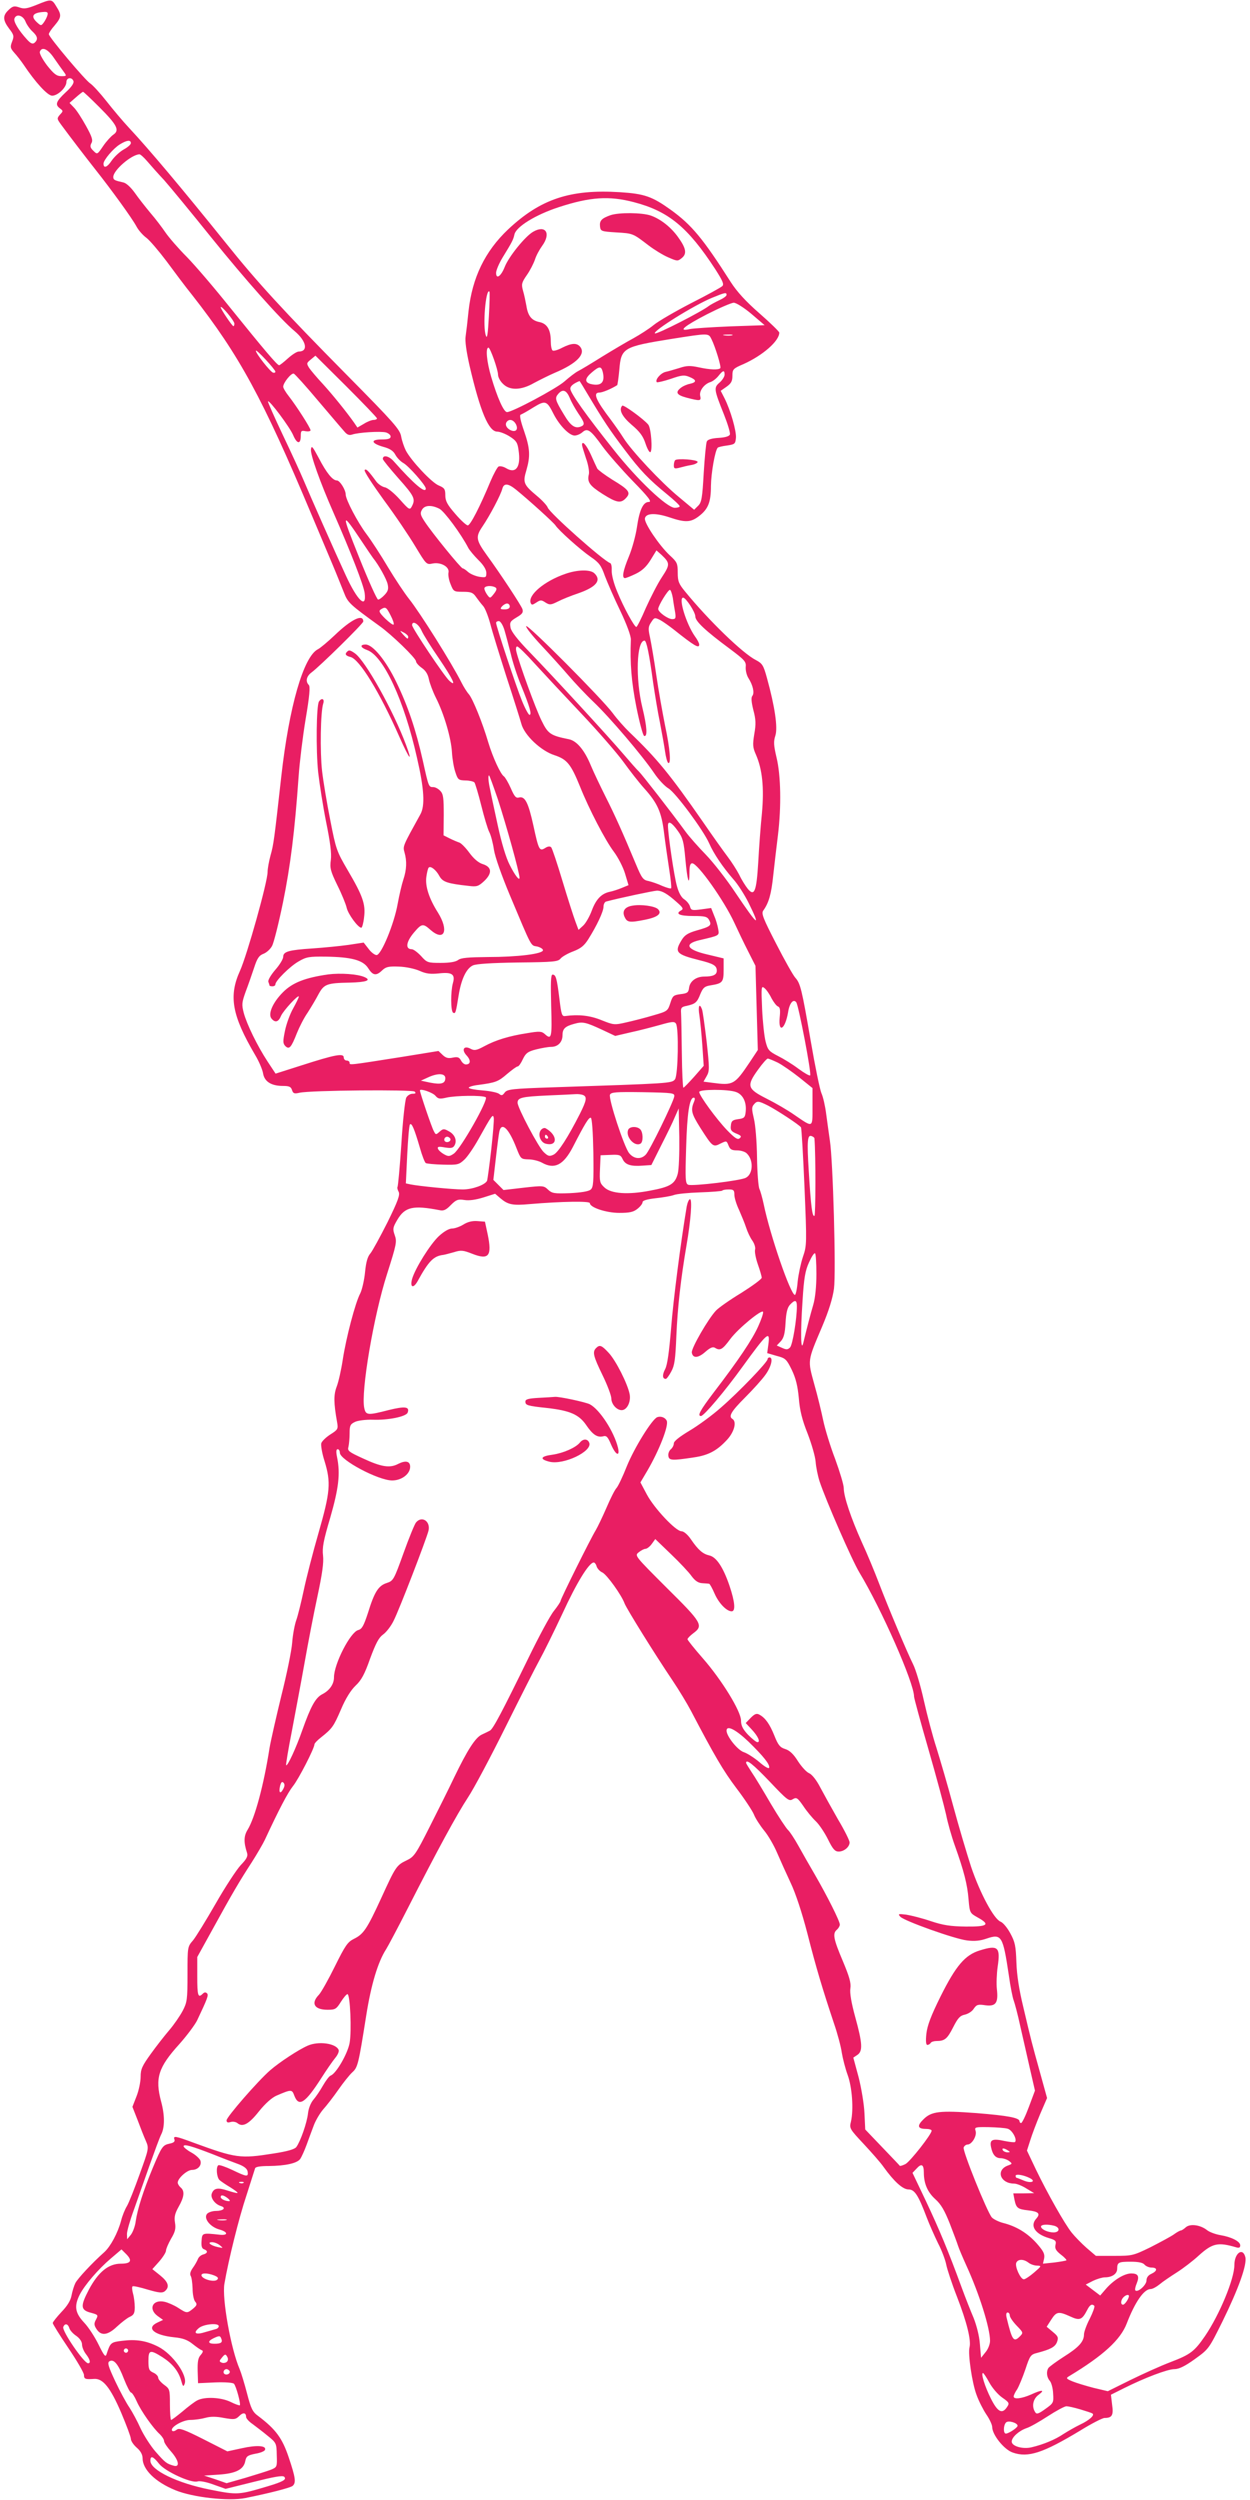 <?xml version="1.0" standalone="no"?>
<!DOCTYPE svg PUBLIC "-//W3C//DTD SVG 20010904//EN"
 "http://www.w3.org/TR/2001/REC-SVG-20010904/DTD/svg10.dtd">
<svg version="1.0" xmlns="http://www.w3.org/2000/svg"
 width="640pt" height="1280pt" viewBox="0 0 640 1280"
 preserveAspectRatio="xMidYMid meet">
<g transform="translate(0,1280) scale(0.1,-0.1)"
fill="#e91e63" stroke="none">
<path d="M187 12775 c-48 -19 -63 -22 -88 -13 -26 9 -34 7 -55 -13 -31 -29
-30 -52 3 -96 24 -31 26 -38 15 -66 -11 -28 -9 -34 11 -57 13 -14 34 -41 47
-60 62 -93 124 -160 147 -160 29 0 73 42 73 70 0 23 28 27 36 5 4 -10 -10 -31
-40 -58 -50 -47 -55 -63 -29 -82 17 -13 17 -14 0 -32 -16 -19 -16 -21 5 -50
53 -72 123 -163 178 -233 80 -101 186 -247 209 -290 10 -19 33 -45 51 -58 17
-13 63 -67 103 -120 39 -53 98 -132 132 -174 241 -308 360 -527 610 -1123 37
-88 85 -202 107 -254 22 -52 48 -118 59 -145 20 -52 30 -61 182 -171 61 -43
187 -165 187 -181 0 -7 13 -22 30 -34 20 -14 31 -33 36 -58 4 -20 20 -63 36
-95 42 -83 78 -207 82 -279 2 -35 10 -81 18 -103 12 -37 16 -40 51 -41 20 0
41 -5 46 -10 4 -5 20 -58 35 -118 15 -60 33 -121 41 -136 8 -15 19 -56 24 -91
6 -38 40 -133 80 -229 116 -276 107 -260 141 -266 16 -4 30 -12 30 -19 0 -19
-130 -35 -283 -35 -100 -1 -137 -4 -151 -15 -13 -10 -44 -15 -89 -15 -66 0
-71 1 -101 35 -18 19 -39 35 -48 35 -34 0 -29 38 12 86 39 46 46 47 84 13 71
-62 96 -4 38 89 -45 71 -66 135 -59 183 3 22 8 43 12 47 10 10 38 -12 55 -44
17 -30 41 -38 151 -50 40 -5 49 -2 78 25 42 40 40 72 -8 87 -22 7 -46 28 -68
58 -19 26 -42 49 -51 52 -9 3 -31 12 -49 21 l-32 16 1 104 c0 86 -2 107 -17
123 -10 11 -26 20 -36 20 -24 0 -24 -1 -54 135 -36 160 -76 279 -136 403 -53
110 -120 192 -157 192 -31 0 -27 -16 7 -28 84 -29 190 -257 256 -552 37 -160
42 -246 17 -290 -90 -163 -90 -162 -81 -194 13 -45 11 -89 -6 -140 -8 -24 -21
-80 -29 -124 -18 -102 -84 -262 -108 -262 -9 0 -28 14 -41 32 l-25 32 -79 -12
c-43 -6 -125 -14 -183 -18 -122 -8 -150 -16 -150 -43 0 -11 -18 -41 -41 -67
-23 -27 -38 -53 -35 -61 3 -8 6 -17 6 -19 0 -2 7 -4 15 -4 8 0 15 4 15 10 0
18 73 91 118 117 41 24 54 26 141 25 131 -2 190 -18 216 -59 24 -38 41 -41 72
-11 19 18 33 21 85 19 36 -1 82 -11 107 -22 33 -15 56 -17 97 -13 68 8 86 -4
73 -49 -12 -43 -12 -144 1 -152 12 -7 14 0 28 87 13 83 39 139 73 155 17 8 95
13 230 15 183 2 206 4 219 20 8 10 38 27 65 37 39 15 56 29 77 62 44 70 78
142 78 167 0 12 6 24 13 26 67 18 246 56 262 56 26 -1 53 -17 100 -59 33 -29
36 -35 21 -43 -30 -17 -6 -28 64 -28 60 0 71 -3 81 -21 14 -27 7 -33 -64 -53
-45 -13 -62 -24 -77 -49 -38 -62 -29 -73 90 -103 73 -18 90 -28 90 -54 0 -21
-19 -30 -64 -30 -42 0 -74 -24 -78 -58 -3 -23 -8 -28 -43 -32 -37 -5 -41 -8
-53 -46 -13 -40 -15 -42 -85 -62 -40 -12 -102 -28 -138 -36 -64 -15 -67 -14
-130 11 -59 24 -117 30 -184 21 -18 -3 -21 6 -31 90 -13 104 -18 122 -35 122
-9 0 -10 -42 -7 -160 5 -164 2 -176 -33 -144 -16 14 -27 15 -91 4 -91 -14
-160 -35 -219 -67 -39 -21 -50 -23 -69 -13 -35 19 -49 -4 -21 -34 23 -25 21
-46 -4 -46 -8 0 -19 9 -25 21 -9 16 -17 19 -42 14 -22 -5 -35 -2 -51 13 l-22
21 -185 -30 c-279 -44 -270 -43 -270 -30 0 6 -7 11 -15 11 -8 0 -15 7 -15 16
0 23 -46 14 -214 -40 l-135 -43 -41 62 c-53 81 -106 190 -122 249 -11 43 -10
53 10 109 13 34 32 89 43 122 16 49 25 63 49 72 15 6 35 24 43 40 9 16 34 116
56 223 38 187 60 362 80 645 5 72 21 204 36 294 20 118 24 166 16 174 -18 18
-12 45 14 64 42 31 265 250 265 261 0 41 -62 11 -147 -71 -35 -33 -73 -65 -85
-71 -74 -37 -148 -294 -188 -653 -36 -322 -39 -347 -55 -403 -8 -30 -15 -68
-15 -85 0 -51 -105 -425 -141 -505 -59 -130 -42 -228 77 -431 20 -33 38 -76
41 -95 7 -42 42 -64 102 -64 31 0 41 -4 46 -21 6 -18 12 -20 38 -14 55 13 579
17 590 6 8 -8 5 -11 -11 -11 -12 0 -26 -9 -32 -20 -6 -12 -18 -118 -25 -237
-8 -119 -17 -218 -20 -221 -2 -2 0 -13 6 -24 8 -15 -3 -46 -57 -156 -38 -75
-77 -147 -88 -160 -14 -16 -22 -44 -27 -96 -4 -40 -15 -88 -24 -107 -26 -48
-73 -229 -90 -340 -8 -53 -22 -115 -31 -138 -16 -42 -16 -83 2 -183 6 -34 4
-38 -34 -62 -22 -14 -43 -34 -47 -45 -3 -11 4 -53 17 -93 33 -108 29 -157 -31
-366 -29 -100 -63 -233 -76 -295 -13 -61 -30 -130 -38 -152 -8 -22 -18 -74
-21 -115 -3 -41 -28 -163 -55 -270 -26 -107 -54 -229 -61 -270 -30 -192 -75
-357 -112 -418 -20 -32 -21 -64 -3 -119 5 -17 -2 -31 -33 -63 -21 -23 -79
-111 -128 -197 -49 -85 -101 -170 -116 -188 -28 -32 -28 -34 -28 -173 0 -131
-2 -144 -25 -188 -14 -26 -44 -70 -68 -98 -24 -28 -67 -83 -95 -122 -44 -61
-52 -78 -52 -117 0 -25 -9 -70 -21 -100 l-21 -54 27 -69 c14 -38 33 -86 42
-106 16 -37 15 -40 -32 -170 -26 -73 -55 -146 -65 -163 -10 -16 -24 -50 -30
-75 -17 -63 -54 -132 -86 -161 -64 -57 -136 -135 -148 -158 -7 -14 -16 -43
-20 -65 -5 -26 -22 -53 -52 -84 -24 -26 -44 -51 -44 -56 0 -5 36 -63 80 -128
44 -65 80 -127 80 -138 0 -21 7 -23 52 -20 45 3 83 -44 138 -172 27 -64 50
-125 50 -135 0 -10 13 -30 30 -45 20 -17 30 -36 30 -54 0 -58 65 -122 168
-164 90 -37 273 -57 358 -40 120 24 229 52 242 62 19 16 15 43 -20 147 -33 98
-66 143 -156 211 -29 21 -37 38 -57 115 -13 50 -30 106 -38 125 -45 104 -91
362 -78 437 21 123 75 340 113 453 22 69 42 131 44 138 2 8 26 12 71 12 85 1
144 14 160 36 7 10 22 43 33 73 11 31 28 76 37 100 9 24 30 60 47 80 18 20 53
65 78 101 25 36 57 76 71 89 29 26 32 39 72 291 25 159 60 275 102 340 9 14
59 108 111 210 154 302 251 480 308 567 30 45 116 207 192 360 76 153 154 307
174 343 20 36 73 143 118 239 72 157 136 261 160 261 5 0 12 -9 15 -21 4 -11
17 -25 29 -30 23 -11 98 -115 114 -159 11 -28 153 -257 246 -395 33 -49 75
-119 94 -155 121 -231 165 -306 232 -395 42 -55 82 -116 90 -135 7 -19 31 -56
52 -82 21 -25 51 -77 67 -115 16 -37 47 -106 69 -153 25 -52 58 -152 86 -260
45 -177 78 -286 136 -460 18 -52 36 -120 40 -150 5 -30 18 -81 30 -114 23 -63
31 -176 17 -238 -9 -35 -7 -38 65 -115 40 -43 87 -96 102 -118 54 -75 98 -115
128 -115 31 0 50 -30 93 -144 13 -34 39 -93 58 -132 20 -38 38 -88 42 -110 4
-21 28 -95 55 -164 50 -129 73 -222 64 -258 -9 -33 13 -184 36 -244 11 -31 34
-76 50 -100 16 -23 30 -53 30 -64 0 -40 61 -116 105 -131 79 -28 156 -2 345
112 58 36 115 65 125 65 39 0 47 14 39 68 l-6 51 68 34 c106 53 222 97 257 97
23 0 54 15 104 51 72 52 72 52 142 193 82 167 127 292 117 330 -13 51 -56 20
-56 -41 0 -71 -76 -254 -150 -363 -55 -80 -75 -95 -177 -134 -50 -19 -143 -61
-206 -92 l-115 -57 -72 17 c-39 10 -88 25 -108 33 -34 14 -35 17 -18 27 174
105 263 186 295 270 42 109 88 176 122 176 10 0 30 11 46 24 15 13 55 40 88
61 33 21 84 60 113 87 70 63 98 69 190 42 16 -5 22 -2 22 10 0 20 -46 43 -101
52 -24 4 -55 15 -68 25 -35 28 -88 35 -110 15 -10 -9 -21 -16 -25 -16 -4 0
-21 -9 -37 -21 -16 -11 -70 -40 -119 -65 -88 -43 -94 -44 -185 -44 l-94 0 -48
41 c-26 23 -60 58 -76 78 -36 45 -122 197 -183 323 l-46 97 17 53 c9 29 32 90
51 135 l35 81 -37 134 c-42 151 -43 155 -85 333 -21 87 -33 162 -35 228 -3 84
-7 104 -31 148 -15 28 -37 55 -50 60 -34 13 -105 145 -151 281 -22 68 -64 209
-92 313 -28 105 -67 237 -85 295 -19 58 -48 168 -65 244 -17 77 -42 160 -55
185 -30 60 -127 290 -175 416 -21 55 -60 150 -88 210 -55 123 -92 232 -92 276
0 17 -20 83 -44 149 -25 65 -52 154 -61 197 -9 43 -29 127 -46 186 -34 125
-36 115 40 294 35 83 54 145 61 195 11 84 -5 656 -21 758 -5 36 -14 98 -19
137 -5 40 -16 88 -24 105 -8 18 -33 139 -55 268 -46 267 -53 295 -79 324 -11
12 -55 90 -98 174 -67 130 -77 155 -66 170 28 39 41 83 51 180 6 56 17 148 24
205 18 148 15 307 -7 398 -15 64 -16 82 -6 113 13 41 -3 149 -43 294 -18 66
-24 75 -56 92 -68 34 -243 204 -363 351 -33 40 -38 53 -38 97 0 47 -3 54 -40
88 -54 50 -133 167 -128 190 5 27 54 29 126 5 80 -27 108 -26 149 5 49 37 63
72 63 156 1 67 21 182 35 196 3 3 24 8 48 11 39 6 42 8 45 39 3 34 -27 141
-59 204 l-19 37 30 21 c24 17 30 29 30 56 0 33 3 37 57 60 98 44 183 118 183
161 0 5 -46 50 -102 99 -70 61 -115 111 -146 159 -143 224 -200 293 -308 371
-95 68 -134 82 -260 90 -255 16 -407 -35 -573 -191 -118 -112 -183 -246 -202
-417 -5 -51 -12 -110 -15 -130 -4 -23 4 -79 20 -150 55 -236 98 -338 142 -338
13 0 42 -11 64 -25 33 -21 40 -31 45 -70 13 -85 -13 -123 -64 -92 -15 9 -32
12 -39 8 -6 -4 -25 -38 -41 -76 -54 -130 -103 -225 -116 -225 -7 0 -36 26 -64
59 -41 47 -51 66 -51 95 0 31 -4 38 -33 50 -36 14 -141 126 -169 179 -9 18
-20 50 -24 72 -6 36 -36 70 -278 315 -325 329 -459 475 -619 675 -226 281
-395 482 -496 590 -31 33 -83 95 -116 137 -33 42 -70 82 -82 90 -26 16 -213
238 -213 253 0 6 13 26 30 45 35 42 36 53 9 96 -24 40 -26 40 -102 9z m56 -52
c-2 -10 -11 -27 -18 -37 -14 -19 -15 -19 -35 -1 -35 32 -23 51 37 54 15 1 20
-4 16 -16z m-113 -32 c6 -16 22 -39 36 -52 27 -25 30 -41 11 -58 -10 -8 -20
-4 -39 17 -43 47 -70 92 -64 107 9 26 43 17 56 -14z m147 -189 c18 -26 40 -57
49 -69 16 -22 16 -23 -12 -23 -24 0 -38 11 -73 55 -24 32 -40 62 -37 70 10 28
41 15 73 -33z m232 -251 c91 -91 104 -118 72 -140 -12 -8 -36 -34 -53 -59 -30
-44 -30 -44 -50 -24 -16 15 -18 24 -10 39 9 15 3 33 -28 89 -21 38 -48 80 -61
93 l-23 24 32 28 c18 16 35 29 37 29 3 0 41 -36 84 -79z m161 -184 c0 -7 -16
-21 -36 -32 -20 -11 -48 -37 -62 -57 -23 -35 -42 -42 -42 -16 0 19 51 79 84
99 36 22 56 24 56 6z m84 -93 c17 -20 56 -64 87 -97 30 -34 138 -165 240 -292
175 -217 355 -420 427 -480 61 -51 72 -105 21 -105 -9 0 -34 -16 -55 -35 -21
-19 -41 -35 -45 -35 -10 0 -78 81 -250 294 -79 99 -179 216 -222 260 -44 44
-93 101 -110 126 -17 25 -51 70 -77 100 -25 30 -62 77 -80 103 -21 29 -44 50
-59 53 -45 10 -51 13 -51 28 0 34 92 114 134 116 5 0 23 -16 40 -36z m2491
-209 c177 -46 276 -127 417 -343 39 -61 46 -78 36 -87 -7 -7 -80 -47 -161 -88
-81 -42 -167 -92 -190 -111 -23 -19 -70 -49 -104 -68 -34 -18 -106 -61 -160
-94 -54 -34 -109 -67 -123 -74 -14 -7 -45 -31 -70 -53 -42 -37 -267 -157 -294
-157 -17 0 -50 75 -81 180 -23 78 -30 150 -14 150 9 0 49 -113 49 -139 0 -12
11 -33 25 -46 34 -35 93 -34 159 4 28 15 76 39 106 52 114 48 161 97 130 134
-17 20 -43 19 -91 -5 -22 -12 -44 -18 -49 -15 -6 3 -10 25 -10 48 0 59 -19 90
-58 98 -40 8 -59 31 -67 84 -4 22 -11 56 -17 76 -9 33 -8 41 19 80 17 24 35
60 42 80 6 20 23 51 36 69 48 65 19 111 -46 73 -41 -24 -125 -128 -145 -180
-19 -48 -44 -65 -44 -30 0 13 15 48 33 78 51 83 55 92 61 119 9 39 107 100
226 139 162 53 259 59 385 26z m-742 -585 c-5 -92 -9 -117 -15 -99 -18 45 -1
245 18 226 2 -2 1 -59 -3 -127z m1217 110 c0 -6 -17 -18 -37 -27 -21 -10 -45
-23 -53 -29 -38 -30 -269 -148 -277 -141 -12 12 200 144 292 182 68 28 75 29
75 15z m127 -97 l68 -58 -175 -6 c-96 -4 -190 -10 -209 -14 -63 -14 -29 15 89
76 63 32 125 59 137 59 12 0 52 -25 90 -57z m-2647 -50 c0 -7 -2 -13 -5 -13
-6 0 -65 87 -65 97 1 13 70 -69 70 -84z m2443 -80 c19 -38 51 -142 45 -148 -9
-10 -54 -8 -109 4 -46 10 -64 9 -100 -3 -24 -7 -56 -17 -71 -20 -26 -6 -56
-42 -45 -53 3 -2 35 5 71 17 57 20 70 21 96 10 37 -15 38 -27 3 -35 -16 -3
-36 -12 -45 -19 -32 -24 -25 -38 27 -52 70 -18 76 -18 70 9 -6 25 20 61 53 71
12 4 30 18 41 32 23 29 31 30 31 6 0 -10 -12 -29 -26 -41 -30 -26 -29 -34 23
-164 19 -48 33 -94 30 -102 -4 -9 -24 -15 -58 -17 -34 -2 -55 -8 -60 -18 -4
-8 -11 -81 -16 -162 -7 -128 -11 -151 -29 -168 l-20 -20 -79 66 c-89 73 -242
236 -283 302 -15 24 -44 65 -64 92 -77 101 -94 140 -59 140 16 0 63 20 91 38
2 2 7 37 11 79 9 112 20 118 269 158 191 30 187 30 203 -2z m105 20 c-10 -2
-28 -2 -40 0 -13 2 -5 4 17 4 22 1 32 -1 23 -4z m-2338 -186 c0 -5 -6 -7 -12
-5 -15 5 -88 98 -88 112 0 12 99 -95 100 -107z m520 -239 c0 -5 -8 -8 -17 -8
-10 0 -33 -9 -50 -20 l-33 -19 -17 25 c-38 54 -109 142 -160 198 -30 32 -61
69 -70 82 -14 23 -14 25 8 43 l24 20 158 -157 c86 -86 157 -160 157 -164z
m1156 238 c13 -54 -8 -75 -62 -62 -32 9 -30 29 7 60 38 32 47 32 55 2z m-1458
-147 c63 -74 123 -145 134 -157 15 -18 25 -22 41 -17 32 11 144 18 173 11 13
-4 24 -13 24 -21 0 -11 -12 -15 -46 -15 -59 0 -54 -20 9 -38 34 -9 51 -21 61
-40 8 -15 26 -34 40 -42 27 -14 116 -115 116 -131 0 -29 -61 23 -163 138 -25
29 -57 36 -57 13 0 -5 36 -49 80 -99 82 -92 88 -106 69 -143 -11 -21 -14 -19
-63 36 -29 32 -62 59 -76 61 -14 3 -33 16 -43 29 -40 55 -54 69 -60 59 -4 -6
41 -74 98 -153 58 -78 130 -185 161 -237 57 -94 57 -95 90 -88 43 8 88 -19 80
-48 -2 -11 2 -37 11 -58 15 -38 17 -39 64 -39 40 0 51 -4 66 -26 10 -14 26
-35 36 -46 10 -10 26 -51 37 -91 10 -40 48 -162 83 -272 36 -110 70 -218 76
-240 15 -59 101 -140 171 -162 63 -21 83 -45 130 -161 45 -113 129 -275 173
-333 21 -28 47 -78 57 -111 l18 -60 -34 -14 c-19 -8 -47 -17 -62 -20 -42 -9
-70 -37 -92 -96 -11 -30 -31 -65 -44 -77 l-24 -22 -16 43 c-9 24 -39 117 -66
207 -27 90 -53 168 -58 173 -6 6 -18 5 -31 -4 -29 -18 -33 -10 -60 115 -26
118 -43 151 -73 144 -16 -5 -24 4 -43 48 -13 29 -29 56 -35 60 -17 11 -56 95
-80 174 -30 102 -79 222 -99 246 -10 11 -27 38 -38 60 -49 98 -213 359 -269
429 -23 29 -71 101 -107 161 -36 61 -86 138 -111 171 -45 60 -106 176 -106
202 0 24 -30 72 -45 72 -22 0 -53 38 -93 115 -32 60 -37 66 -40 44 -3 -28 46
-166 115 -323 89 -203 154 -370 160 -412 11 -85 -37 -40 -97 91 -56 121 -181
404 -215 485 -15 36 -63 141 -107 233 -44 93 -78 170 -76 172 7 8 111 -131
129 -173 20 -47 39 -48 39 -3 0 25 3 28 25 23 14 -2 25 0 25 5 0 12 -72 124
-111 174 -16 20 -29 42 -29 49 0 20 41 71 54 67 6 -2 62 -64 124 -138z m1386
24 c76 -127 107 -174 185 -277 80 -106 121 -149 219 -229 34 -28 62 -54 62
-59 0 -4 -11 -8 -25 -8 -40 0 -192 144 -312 296 -141 177 -223 292 -223 314 0
13 15 26 47 39 1 1 22 -34 47 -76z m-97 -10 c8 -21 28 -56 44 -80 33 -48 35
-58 13 -67 -30 -12 -53 4 -87 62 -45 74 -47 84 -29 105 23 27 42 20 59 -20z
m-82 -84 c30 -58 80 -109 107 -109 12 0 30 8 40 17 26 23 42 12 103 -73 28
-38 97 -117 154 -176 83 -85 100 -108 83 -108 -29 0 -48 -40 -61 -130 -6 -41
-24 -108 -41 -149 -31 -75 -37 -111 -20 -111 5 0 30 10 55 22 33 16 55 37 76
71 l30 49 26 -23 c44 -42 44 -50 2 -114 -22 -33 -58 -104 -82 -157 -23 -54
-45 -98 -49 -98 -10 0 -65 100 -98 181 -18 43 -29 87 -28 108 1 19 -2 36 -8
38 -35 12 -311 257 -320 285 -3 9 -27 36 -55 59 -68 57 -73 68 -54 131 21 73
19 112 -12 202 -18 51 -24 81 -17 83 6 2 35 18 65 37 62 38 69 35 104 -35z
m-194 -50 c15 -29 -1 -45 -30 -30 -21 12 -27 31 -14 44 13 13 32 7 44 -14z m1
-336 c71 -58 193 -169 202 -183 16 -25 125 -123 180 -161 44 -30 54 -44 73
-98 13 -34 48 -115 79 -179 33 -69 55 -129 54 -147 -5 -120 3 -217 28 -344 16
-80 34 -147 40 -149 18 -6 15 46 -9 145 -36 147 -30 343 11 343 10 0 24 -67
44 -215 9 -60 24 -153 35 -205 10 -52 22 -119 26 -147 4 -29 11 -55 16 -59 16
-10 10 71 -16 192 -13 66 -34 182 -45 259 -11 77 -26 163 -32 192 -10 44 -9
55 6 77 16 25 18 25 45 12 15 -8 46 -30 69 -48 108 -86 132 -100 132 -78 0 7
-10 26 -22 42 -45 64 -86 199 -60 198 14 -1 62 -74 62 -96 0 -25 51 -73 178
-167 76 -57 83 -65 80 -93 -1 -17 5 -42 14 -56 23 -36 32 -76 20 -91 -7 -8 -5
-31 5 -72 13 -48 14 -72 5 -123 -9 -55 -8 -69 8 -105 33 -75 43 -169 31 -302
-7 -66 -15 -180 -19 -253 -9 -148 -20 -174 -54 -132 -11 14 -31 45 -43 71 -13
25 -40 67 -59 92 -19 25 -77 106 -127 179 -168 242 -235 324 -375 458 -26 25
-65 69 -87 99 -55 74 -438 459 -443 445 -3 -6 33 -51 79 -100 46 -49 108 -118
138 -153 30 -35 87 -96 128 -135 84 -80 249 -274 310 -364 22 -33 55 -68 74
-79 37 -23 178 -213 208 -281 23 -53 70 -122 123 -183 23 -25 58 -80 79 -122
65 -132 47 -118 -66 50 -47 71 -116 159 -154 198 -37 38 -84 91 -103 117 -76
104 -224 294 -239 308 -9 8 -45 49 -80 90 -75 88 -357 395 -483 525 -58 60
-90 101 -94 121 -5 28 -2 33 31 53 29 17 35 25 30 42 -6 19 -114 183 -182 276
-56 78 -59 94 -23 147 38 56 94 162 102 194 8 29 29 28 70 -5z m-392 -98 c25
-13 111 -129 148 -201 6 -11 29 -39 51 -61 27 -26 41 -50 41 -66 0 -24 -2 -25
-37 -20 -21 4 -46 15 -57 25 -11 10 -23 18 -27 18 -9 0 -158 183 -195 240 -21
32 -24 42 -14 59 13 25 49 27 90 6z m-399 -165 c27 -41 54 -80 59 -87 28 -34
70 -109 75 -135 5 -23 2 -35 -16 -54 -12 -13 -27 -24 -33 -24 -6 0 -50 98 -98
218 -92 229 -91 238 13 82z m686 -238 c8 -5 6 -14 -8 -32 -19 -24 -20 -25 -34
-6 -8 11 -15 26 -15 33 0 14 37 17 57 5z m908 -54 c3 -24 9 -58 12 -75 4 -28
2 -33 -15 -33 -22 0 -72 36 -72 52 0 17 50 98 60 98 4 0 11 -19 15 -42z m-835
-43 c0 -10 -10 -15 -26 -15 -22 0 -25 2 -14 15 7 8 19 15 26 15 8 0 14 -7 14
-15z m-610 -46 c12 -23 19 -44 15 -47 -3 -3 -22 11 -43 31 -31 31 -34 39 -22
47 24 15 28 12 50 -31z m583 -76 c8 -27 22 -81 32 -120 9 -40 33 -115 54 -165
44 -108 55 -148 42 -148 -5 0 -23 33 -39 73 -29 71 -132 381 -132 398 0 5 6 9
14 9 8 0 21 -20 29 -47z m-425 -1 c9 -21 50 -86 90 -144 71 -105 92 -149 53
-114 -26 23 -191 270 -191 285 0 26 32 8 48 -27z m-68 -32 c0 -15 -5 -12 -26
11 -19 22 -19 22 4 10 12 -6 22 -16 22 -21z m647 -137 c43 -47 150 -162 238
-255 88 -93 185 -205 217 -249 31 -43 79 -105 107 -136 68 -76 88 -121 101
-228 6 -49 18 -132 26 -184 8 -51 13 -96 10 -99 -3 -3 -23 3 -45 12 -21 10
-53 21 -70 25 -28 5 -35 14 -65 86 -68 163 -108 252 -155 345 -26 52 -61 125
-76 161 -32 78 -72 126 -112 134 -94 19 -107 27 -140 95 -31 62 -115 294 -129
353 -4 16 -2 27 4 27 6 0 46 -39 89 -87z m-188 -695 c46 -142 109 -370 111
-401 1 -20 -23 10 -50 64 -19 36 -42 113 -61 201 -17 79 -35 161 -39 183 -10
44 -12 75 -6 75 2 0 22 -55 45 -122z m922 -163 c25 -35 30 -54 38 -143 10
-111 21 -146 21 -69 0 33 4 47 14 47 28 0 163 -190 216 -305 18 -39 49 -104
70 -145 l38 -75 6 -216 6 -215 -41 -62 c-78 -116 -85 -120 -191 -106 l-46 6
16 28 c15 26 15 40 0 177 -10 82 -20 157 -24 166 -13 34 -21 15 -13 -32 4 -27
11 -96 15 -154 l7 -104 -49 -56 c-27 -30 -52 -56 -55 -56 -3 -1 -7 79 -8 177
-1 97 -3 190 -4 206 -2 26 2 31 29 36 44 10 53 17 70 61 14 33 22 39 52 44 62
10 67 16 67 80 l0 58 -83 20 c-105 24 -122 54 -42 73 107 25 103 23 97 58 -3
18 -12 49 -21 69 l-15 38 -51 -7 c-46 -6 -52 -5 -57 14 -3 12 -16 28 -29 37
-15 9 -29 34 -38 68 -14 47 -46 265 -46 310 0 27 19 17 51 -28z m479 -856 c11
-20 25 -39 33 -42 11 -4 13 -18 9 -56 -8 -84 28 -62 43 26 7 47 27 71 42 51
12 -17 79 -366 71 -374 -4 -3 -30 12 -60 34 -29 22 -76 51 -104 65 -47 24 -53
31 -64 74 -7 26 -15 102 -18 168 -5 113 -4 119 12 106 10 -8 26 -31 36 -52z
m-868 -161 l68 -32 77 18 c43 9 111 27 151 38 63 18 75 19 83 7 15 -24 11
-262 -5 -285 -16 -21 -24 -21 -624 -41 -213 -7 -235 -10 -248 -27 -11 -15 -16
-17 -28 -7 -8 7 -46 15 -85 18 -39 3 -71 9 -71 14 0 4 21 11 48 14 90 12 103
17 148 56 25 21 49 39 55 39 5 0 17 17 26 37 15 31 25 39 68 50 28 7 62 13 77
13 34 0 58 24 58 59 0 33 12 46 60 59 43 12 58 9 142 -30z m901 -169 c23 -12
72 -46 110 -76 l67 -54 0 -96 c0 -110 5 -108 -93 -41 -34 24 -98 61 -142 83
-99 50 -104 65 -44 148 22 31 45 57 50 57 5 0 29 -10 52 -21z m-1703 -79 c0
-28 -21 -34 -78 -23 l-47 10 35 16 c51 24 90 22 90 -3z m-50 -91 c13 -15 21
-17 55 -9 48 11 185 13 202 2 16 -10 -129 -266 -164 -289 -22 -15 -28 -15 -51
-2 -14 8 -27 20 -30 28 -3 10 4 12 36 6 33 -5 42 -3 50 12 13 25 0 56 -32 72
-23 13 -28 12 -45 -3 -19 -17 -20 -17 -30 3 -11 19 -71 197 -71 208 0 12 67
-11 80 -28z m1538 20 c35 -12 55 -51 50 -100 -3 -30 -7 -35 -38 -39 -29 -4
-36 -9 -38 -33 -3 -23 2 -30 28 -41 25 -10 28 -15 17 -24 -10 -9 -24 0 -64 41
-54 56 -143 178 -143 196 0 14 146 15 188 0z m-316 -24 c-6 -31 -126 -278
-146 -297 -25 -26 -61 -22 -85 8 -26 33 -106 277 -98 299 6 13 28 15 169 13
157 -3 163 -4 160 -23z m-468 9 c23 -9 20 -27 -15 -97 -61 -120 -111 -198
-135 -209 -21 -10 -28 -8 -50 13 -27 25 -134 227 -134 253 0 26 22 31 150 37
69 3 135 6 147 7 12 1 28 -1 37 -4z m571 -31 c-20 -47 -16 -63 31 -138 62 -97
65 -100 103 -80 31 15 31 15 41 -10 8 -20 16 -25 44 -25 19 0 42 -7 50 -16 35
-34 32 -105 -5 -124 -26 -15 -273 -44 -295 -36 -15 6 -16 25 -11 189 5 178 17
257 39 257 6 0 7 -7 3 -17z m378 -24 c48 -25 159 -98 168 -111 3 -5 11 -143
18 -306 12 -289 12 -299 -8 -357 -11 -33 -23 -90 -27 -127 -3 -38 -10 -68 -14
-68 -22 0 -127 305 -160 465 -7 33 -17 68 -22 78 -5 11 -11 83 -12 160 -1 80
-8 167 -16 199 -11 47 -12 59 -1 72 17 21 24 20 74 -5z m-463 -349 c-14 -52
-39 -67 -141 -86 -113 -22 -200 -16 -234 16 -24 22 -26 30 -23 95 l3 70 51 2
c45 2 52 0 62 -22 13 -28 41 -38 103 -33 l44 3 50 100 c28 55 60 120 70 145
l20 45 3 -148 c1 -83 -2 -165 -8 -187z m-955 123 c-9 -80 -19 -151 -21 -158
-9 -21 -74 -45 -125 -45 -51 0 -224 17 -268 26 l-23 5 7 147 c4 81 10 151 14
155 9 9 22 -21 51 -120 11 -40 25 -75 30 -78 5 -3 45 -7 89 -8 75 -2 81 0 109
26 16 15 48 62 72 105 69 124 74 130 78 109 2 -10 -4 -83 -13 -164z m523 -15
c2 -154 0 -177 -14 -189 -11 -9 -49 -15 -106 -18 -80 -3 -92 -1 -112 18 -22
21 -26 21 -125 10 l-103 -12 -26 26 -26 26 13 113 c7 62 15 123 18 136 12 50
49 13 88 -88 21 -53 22 -55 61 -56 21 0 53 -8 69 -17 64 -36 110 -12 158 80
62 121 82 153 92 150 6 -2 11 -73 13 -179z m1132 73 c7 -89 6 -392 0 -396 -11
-7 -18 46 -29 227 -10 159 -7 190 15 181 8 -3 14 -8 14 -12z m-1865 0 c7 -12
-12 -24 -25 -16 -11 7 -4 25 10 25 5 0 11 -4 15 -9z m1455 -288 c0 -16 11 -51
24 -78 12 -28 29 -68 36 -90 7 -22 21 -52 32 -67 11 -16 17 -36 14 -46 -3 -10
3 -43 14 -75 11 -31 20 -62 20 -69 0 -7 -48 -42 -105 -78 -58 -35 -116 -76
-129 -90 -40 -42 -127 -193 -124 -215 5 -31 33 -29 70 4 24 21 38 27 49 20 26
-16 38 -9 78 45 40 54 163 155 168 139 2 -6 -9 -39 -25 -74 -30 -67 -101 -173
-229 -340 -69 -91 -84 -119 -64 -119 15 0 123 128 211 250 129 178 144 191
134 116 l-6 -44 48 -14 c46 -12 51 -17 78 -72 21 -44 30 -82 36 -145 5 -63 17
-111 45 -181 20 -52 39 -117 41 -144 2 -27 11 -72 20 -100 32 -97 166 -404
204 -467 113 -187 280 -565 280 -636 0 -7 33 -129 74 -271 41 -142 81 -292 90
-333 8 -41 28 -112 45 -159 46 -129 64 -198 70 -275 6 -69 7 -70 46 -92 67
-37 53 -48 -60 -47 -79 1 -117 7 -180 28 -44 15 -100 29 -125 33 -41 5 -44 4
-30 -11 22 -22 276 -113 341 -121 39 -5 68 -2 102 10 75 25 82 13 112 -187 8
-59 20 -118 25 -130 5 -13 21 -72 34 -133 14 -60 36 -159 50 -220 l25 -109
-31 -83 c-17 -46 -35 -83 -40 -83 -4 0 -8 4 -8 9 0 18 -60 29 -221 42 -188 14
-230 9 -271 -32 -34 -33 -30 -49 13 -49 16 0 29 -4 29 -9 0 -18 -109 -157
-134 -171 -14 -7 -27 -11 -29 -9 -1 2 -42 45 -90 95 l-87 91 -4 84 c-2 46 -16
129 -30 184 l-27 100 21 14 c28 19 26 59 -11 193 -20 73 -29 125 -25 148 4 27
-5 59 -39 140 -48 113 -53 141 -30 160 8 7 15 19 15 26 0 18 -65 147 -128 256
-27 46 -65 113 -85 149 -20 36 -44 72 -52 79 -9 8 -49 68 -88 134 -39 67 -83
140 -99 163 -15 23 -28 44 -28 47 0 22 37 -8 121 -96 90 -95 99 -102 118 -90
19 11 24 8 54 -35 17 -26 46 -61 64 -78 17 -16 45 -58 62 -92 25 -51 36 -63
55 -63 28 0 56 24 56 47 0 9 -26 62 -59 117 -32 56 -73 130 -91 164 -20 39
-43 67 -57 73 -13 5 -38 32 -57 61 -23 37 -43 56 -66 63 -26 8 -36 20 -55 68
-24 60 -47 92 -77 108 -14 8 -24 4 -44 -16 l-26 -27 29 -31 c34 -36 48 -67 31
-67 -6 0 -27 17 -48 38 -27 29 -36 47 -36 73 0 47 -98 207 -196 319 -43 49
-78 93 -78 97 0 5 14 19 30 31 53 39 44 54 -136 232 -165 165 -165 165 -144
182 12 10 28 18 35 18 7 0 22 11 32 25 l18 25 81 -78 c44 -42 92 -93 105 -112
18 -24 34 -35 55 -36 16 -1 32 -2 35 -3 3 0 16 -23 28 -51 22 -50 62 -90 87
-90 21 0 17 48 -11 131 -32 94 -67 147 -103 155 -34 8 -57 28 -94 82 -17 25
-37 42 -49 42 -29 0 -139 117 -177 188 l-33 62 36 61 c60 103 109 228 99 254
-7 17 -30 26 -49 19 -27 -11 -117 -156 -156 -252 -20 -51 -44 -101 -52 -110
-9 -9 -32 -55 -52 -102 -20 -46 -45 -98 -55 -115 -25 -40 -180 -352 -180 -362
0 -4 -15 -27 -34 -51 -19 -23 -77 -131 -130 -240 -134 -274 -182 -366 -198
-373 -7 -4 -26 -13 -41 -20 -33 -15 -74 -79 -142 -220 -27 -57 -84 -171 -126
-254 -70 -139 -79 -152 -117 -170 -52 -25 -56 -31 -130 -193 -73 -159 -91
-185 -140 -209 -32 -16 -44 -33 -97 -140 -33 -67 -70 -133 -82 -146 -43 -44
-24 -77 44 -77 39 0 45 3 68 40 14 22 29 40 34 40 14 0 22 -190 11 -250 -10
-55 -69 -157 -97 -167 -8 -3 -25 -26 -40 -52 -14 -25 -36 -57 -48 -71 -13 -15
-25 -43 -28 -70 -5 -48 -39 -145 -60 -173 -8 -11 -45 -22 -117 -33 -170 -27
-192 -24 -408 55 -94 35 -106 37 -99 17 4 -10 -3 -17 -23 -21 -37 -8 -41 -13
-88 -125 -48 -116 -78 -210 -87 -272 -3 -26 -15 -57 -25 -70 l-19 -23 -1 27
c0 15 16 71 36 125 19 54 55 156 80 227 25 70 51 141 59 157 19 36 19 99 0
169 -32 120 -15 175 94 295 39 44 79 98 90 120 53 112 60 130 51 139 -7 7 -14
6 -22 -2 -24 -24 -28 -10 -28 88 l0 100 79 143 c101 184 137 245 200 342 28
44 58 96 67 115 72 155 117 241 144 275 29 36 110 194 110 214 0 5 15 21 33
35 58 46 65 56 103 144 24 57 51 99 75 122 29 27 46 58 74 138 29 78 44 107
66 123 16 11 41 43 54 70 28 54 168 418 179 462 11 48 -34 78 -64 42 -7 -8
-36 -79 -64 -157 -49 -136 -52 -142 -86 -153 -43 -14 -63 -46 -96 -153 -22
-67 -31 -83 -50 -88 -40 -10 -124 -173 -124 -242 0 -35 -23 -68 -61 -87 -34
-18 -58 -62 -101 -183 -31 -89 -76 -187 -83 -180 -2 2 11 82 30 178 18 96 48
254 65 350 17 96 46 247 65 335 25 117 33 174 29 210 -5 41 2 77 37 195 43
150 52 224 35 308 -6 29 -5 42 3 42 6 0 11 -8 11 -18 0 -37 197 -142 268 -142
48 0 92 33 92 70 0 29 -23 34 -61 15 -43 -23 -87 -16 -183 29 -70 32 -78 38
-72 58 3 13 6 44 6 69 0 40 3 47 28 59 15 7 55 12 90 11 80 -3 171 16 179 36
12 31 -13 34 -95 14 -109 -28 -119 -28 -127 10 -18 82 48 473 117 687 48 151
51 165 39 198 -11 32 -10 39 13 78 39 67 81 76 216 50 21 -5 34 1 58 26 28 28
37 31 70 26 24 -4 58 1 97 13 l60 19 28 -24 c38 -32 62 -37 149 -29 166 14
308 16 308 5 0 -22 83 -50 151 -50 52 0 72 4 93 21 14 11 26 26 26 34 0 8 22
15 67 20 37 4 78 11 92 16 14 6 74 12 134 14 60 2 112 6 115 9 3 4 18 6 34 6
24 0 28 -4 28 -27z m420 -406 c0 -63 -6 -123 -16 -157 -15 -51 -33 -120 -51
-195 -13 -53 -15 52 -4 214 7 117 14 156 33 197 13 29 26 50 31 47 4 -2 7 -50
7 -106z m-100 -165 c0 -65 -22 -198 -35 -211 -12 -12 -19 -12 -41 -2 l-27 12
21 22 c15 17 21 39 24 94 3 52 9 77 22 92 26 28 36 26 36 -7z m-248 -2229 c78
-76 111 -118 106 -134 -2 -7 -25 7 -50 29 -26 22 -62 45 -80 51 -31 10 -88 81
-88 110 0 30 47 6 112 -56z m-2382 -243 c-15 -28 -24 -19 -16 16 5 19 10 24
17 17 8 -8 7 -18 -1 -33z m3709 -1739 c23 -6 50 -55 38 -68 -3 -3 -27 0 -53 5
-63 14 -78 7 -70 -31 8 -39 23 -57 50 -57 12 0 31 -6 42 -14 18 -14 18 -15 -7
-24 -62 -24 -37 -92 33 -92 13 0 41 -11 63 -25 l40 -24 -54 -1 -53 0 6 -32 c9
-43 16 -49 70 -55 54 -6 64 -17 42 -42 -34 -37 -7 -79 64 -100 35 -10 39 -15
34 -35 -4 -18 2 -29 27 -49 19 -14 31 -28 29 -30 -3 -2 -31 -7 -62 -11 l-58
-6 6 27 c4 23 -3 37 -39 78 -47 52 -104 87 -173 104 -22 6 -48 19 -56 28 -24
28 -151 342 -144 358 3 8 12 15 20 15 22 0 49 45 41 70 -6 19 -3 20 67 19 40
-1 84 -4 97 -8z m-4069 -131 c52 -21 113 -44 135 -52 27 -11 41 -23 43 -37 4
-28 -4 -27 -79 9 -34 16 -66 27 -71 24 -13 -8 -9 -62 6 -76 8 -7 33 -24 55
-37 22 -14 39 -26 37 -29 -2 -2 -25 4 -50 12 -51 17 -72 13 -82 -16 -7 -22 17
-54 47 -63 29 -9 12 -25 -25 -25 -19 0 -39 -7 -46 -15 -19 -23 16 -67 63 -80
44 -12 47 -31 4 -27 -92 10 -92 10 -95 -31 -2 -26 1 -39 12 -43 22 -8 20 -21
-4 -27 -11 -3 -23 -13 -27 -24 -4 -10 -15 -30 -26 -45 -12 -17 -16 -31 -11
-40 5 -7 9 -36 10 -65 0 -28 6 -59 13 -67 11 -13 10 -19 -10 -36 -31 -25 -32
-25 -77 4 -20 13 -52 27 -70 31 -61 13 -84 -37 -35 -73 l28 -20 -28 -13 c-61
-28 -20 -65 85 -76 43 -4 68 -13 94 -34 19 -15 40 -30 47 -32 8 -3 7 -10 -5
-24 -14 -15 -17 -35 -16 -82 l2 -63 87 4 c51 2 92 -1 97 -7 11 -12 36 -104 30
-110 -2 -2 -23 5 -47 17 -49 24 -133 28 -171 8 -14 -7 -48 -33 -76 -57 -28
-23 -54 -43 -58 -43 -3 0 -6 36 -6 79 0 77 -1 80 -30 101 -16 12 -30 28 -30
36 0 8 -11 20 -25 26 -22 10 -25 18 -25 60 0 57 8 59 72 19 51 -33 82 -71 96
-121 8 -29 11 -32 17 -16 18 42 -60 153 -135 191 -61 31 -114 39 -185 30 -58
-7 -60 -9 -80 -70 -5 -15 -13 -5 -40 50 -19 39 -52 90 -74 113 -47 50 -52 85
-23 143 25 49 95 131 160 186 l54 46 25 -25 c32 -33 23 -48 -28 -48 -64 0
-116 -43 -164 -133 -45 -86 -43 -105 13 -119 36 -10 36 -11 21 -39 -8 -16 -7
-26 6 -45 23 -35 57 -31 104 14 23 21 52 44 66 50 20 9 25 19 25 49 0 21 -4
53 -9 70 -5 18 -6 35 -2 37 3 3 39 -5 78 -17 59 -17 74 -18 87 -8 26 22 18 47
-24 81 l-40 32 35 39 c19 22 35 47 35 56 0 9 12 36 26 61 21 35 25 52 20 82
-5 30 0 48 19 82 28 49 32 80 10 98 -8 7 -15 18 -15 25 0 22 48 65 73 65 30 0
51 23 43 48 -4 10 -24 29 -46 41 -22 12 -40 27 -40 32 0 13 39 2 150 -41z
m4070 20 c13 -8 13 -10 -2 -10 -9 0 -20 5 -23 10 -8 13 5 13 25 0z m-430 -113
c0 -57 19 -101 59 -137 29 -26 47 -57 74 -125 19 -49 38 -100 42 -113 4 -13
23 -58 42 -100 67 -146 122 -322 122 -387 0 -17 -10 -43 -23 -58 l-23 -29 -6
71 c-3 41 -17 95 -32 133 -15 35 -43 106 -62 158 -67 183 -114 296 -182 440
l-69 145 21 22 c25 28 37 21 37 -20z m543 -29 c33 -17 7 -28 -30 -13 -19 8
-37 15 -39 15 -2 0 -4 5 -4 10 0 11 42 4 73 -12z m-4026 -24 c-3 -3 -12 -4
-19 -1 -8 3 -5 6 6 6 11 1 17 -2 13 -5z m-81 -79 c10 -8 14 -15 7 -15 -19 0
-43 11 -43 21 0 13 14 11 36 -6z m-8 -112 c-10 -2 -28 -2 -40 0 -13 2 -5 4 17
4 22 1 32 -1 23 -4z m4240 -29 c31 -9 28 -34 -4 -34 -29 0 -64 16 -64 30 0 11
33 13 68 4z m-4272 -100 c18 -15 18 -15 -11 -9 -37 8 -57 25 -29 25 11 0 29
-7 40 -16z m4140 -89 c10 -8 30 -15 44 -15 24 -1 23 -2 -15 -35 -22 -19 -46
-35 -53 -35 -17 0 -46 64 -39 84 8 20 37 21 63 1z m594 -10 c7 -8 23 -15 36
-15 31 0 31 -17 -1 -32 -16 -7 -25 -19 -25 -34 0 -23 -44 -63 -57 -51 -3 4 0
20 7 36 15 37 7 51 -28 51 -35 0 -89 -33 -128 -77 l-31 -36 -37 28 -37 28 37
19 c21 10 48 18 61 18 37 0 63 18 63 44 0 33 7 36 70 36 39 0 62 -5 70 -15z
m-4764 -55 c20 -8 24 -14 16 -22 -14 -14 -73 1 -80 20 -5 15 27 16 64 2z
m4684 -106 c0 -13 -21 -44 -30 -44 -14 0 -12 24 2 38 13 13 28 16 28 6z m-177
-50 c3 -4 -7 -33 -23 -65 -17 -32 -30 -69 -30 -81 0 -37 -26 -66 -104 -115
-39 -25 -74 -51 -78 -57 -12 -18 -9 -48 7 -66 8 -9 16 -38 17 -65 3 -47 2 -49
-40 -79 -36 -26 -45 -28 -52 -16 -19 29 -11 68 18 89 35 26 17 27 -39 1 -48
-21 -89 -26 -89 -10 0 6 8 23 18 37 9 15 28 61 42 102 23 70 27 76 60 84 68
18 92 30 102 56 8 23 6 29 -22 52 l-31 26 23 36 c27 42 37 44 97 17 49 -23 61
-18 87 32 14 28 25 34 37 22z m-433 -49 c0 -9 16 -32 35 -52 35 -36 35 -37 16
-56 -31 -31 -39 -20 -67 96 -4 17 -2 27 5 27 6 0 11 -7 11 -15z m-4815 -65 c3
-11 19 -29 36 -40 18 -13 29 -30 29 -44 0 -13 9 -35 20 -49 21 -27 26 -47 11
-47 -21 0 -135 166 -127 186 8 20 24 17 31 -6z m765 10 c0 -6 -6 -12 -12 -14
-7 -2 -32 -9 -56 -16 -50 -16 -66 -6 -33 21 25 20 101 27 101 9z m13 -64 c8
-19 -1 -26 -35 -26 -34 0 -36 13 -5 28 30 14 34 14 40 -2z m-479 -67 c-3 -5
-10 -7 -15 -3 -5 3 -7 10 -3 15 3 5 10 7 15 3 5 -3 7 -10 3 -15z m508 -51 c-6
-6 -18 -8 -26 -5 -15 6 -14 9 1 27 15 18 18 18 26 4 6 -10 5 -20 -1 -26z
m-527 -89 c15 -38 31 -69 36 -69 5 0 18 -20 29 -45 21 -48 84 -138 119 -169
11 -11 21 -26 21 -34 0 -8 16 -32 35 -53 41 -46 48 -84 13 -73 -35 10 -42 15
-92 72 -25 29 -59 82 -76 118 -16 36 -42 84 -57 107 -16 23 -49 84 -73 135
-36 77 -41 95 -30 102 23 14 46 -15 75 -91z m540 42 c7 -12 -12 -24 -25 -16
-11 7 -4 25 10 25 5 0 11 -4 15 -9z m3891 -61 c15 -27 44 -61 66 -76 36 -25
37 -29 24 -48 -25 -38 -48 -26 -83 44 -31 62 -52 130 -40 130 3 0 18 -22 33
-50z m465 -136 c30 -9 58 -18 62 -21 14 -8 -16 -35 -63 -57 -25 -12 -63 -34
-85 -48 -41 -28 -103 -54 -163 -68 -44 -11 -102 5 -102 29 0 22 36 55 76 69
17 5 66 33 109 61 43 28 86 51 95 51 9 0 41 -7 71 -16z m-4271 -39 c0 -7 15
-24 33 -36 17 -13 52 -39 77 -60 45 -36 46 -39 47 -99 2 -60 2 -62 -30 -75
-18 -7 -76 -25 -129 -41 l-98 -28 -57 20 -58 19 76 5 c87 6 127 26 135 70 5
24 12 29 52 37 25 4 47 13 49 20 8 22 -43 25 -119 8 l-74 -16 -122 62 c-101
51 -125 59 -137 49 -9 -7 -19 -10 -23 -6 -15 16 52 56 93 56 22 0 57 5 78 11
26 7 54 7 94 -1 52 -9 59 -8 77 9 20 21 36 19 36 -4z m3950 -45 c0 -10 -46
-40 -60 -40 -14 0 -13 43 1 57 12 12 59 -2 59 -17z m-4396 -194 c30 -39 164
-101 197 -91 11 4 48 -3 82 -16 l62 -22 145 36 c99 25 147 34 155 26 14 -14
-5 -25 -85 -49 -148 -44 -154 -45 -294 -17 -168 33 -306 100 -306 148 0 28 14
23 44 -15z"/>
<path d="M3125 11698 c-45 -16 -56 -28 -53 -57 3 -25 6 -26 83 -31 87 -5 85
-5 165 -66 30 -23 76 -51 102 -62 46 -20 48 -20 69 -3 27 22 22 50 -20 108
-36 50 -88 91 -138 109 -45 16 -165 17 -208 2z"/>
<path d="M3186 10723 c-19 -20 -2 -55 48 -98 42 -35 59 -59 71 -96 9 -27 20
-47 25 -44 12 8 4 123 -11 141 -23 28 -126 103 -133 97z"/>
<path d="M3457 10444 c-4 -4 -7 -16 -7 -27 0 -16 4 -18 28 -12 15 4 42 11 61
14 19 3 33 11 33 16 -2 12 -104 19 -115 9z"/>
<path d="M2980 10522 c0 -5 9 -35 20 -68 12 -32 18 -70 15 -82 -10 -40 4 -59
70 -101 73 -46 94 -50 121 -20 25 27 14 42 -71 93 -38 24 -72 49 -77 57 -4 8
-19 40 -33 72 -23 50 -45 74 -45 49z"/>
<path d="M2895 9862 c-108 -37 -193 -109 -178 -149 5 -12 9 -11 29 2 21 14 26
14 47 0 21 -13 27 -13 63 5 21 11 68 30 104 42 92 32 121 66 84 102 -20 21
-86 20 -149 -2z"/>
<path d="M3216 7015 c-14 -36 34 -89 64 -70 14 9 13 58 -2 73 -17 17 -55 15
-62 -3z"/>
<path d="M2770 7015 c-18 -22 -4 -64 25 -71 61 -15 61 44 -1 79 -7 4 -17 0
-24 -8z m35 -35 c3 -5 1 -10 -4 -10 -6 0 -11 5 -11 10 0 6 2 10 4 10 3 0 8 -4
11 -10z"/>
<path d="M3516 6623 c-31 -186 -69 -480 -80 -624 -10 -121 -19 -186 -30 -208
-16 -30 -15 -51 3 -51 4 0 17 17 28 38 17 31 21 62 26 182 6 145 23 295 52
464 22 127 30 236 18 236 -6 0 -13 -17 -17 -37z"/>
<path d="M2372 6530 c-18 -11 -44 -20 -57 -20 -16 0 -42 -15 -68 -39 -44 -41
-121 -164 -137 -219 -12 -44 6 -51 28 -12 57 104 82 129 132 135 8 1 33 8 55
14 35 11 46 10 92 -8 86 -34 103 -12 80 99 l-14 65 -39 3 c-26 2 -50 -4 -72
-18z"/>
<path d="M3052 5898 c-20 -20 -14 -42 33 -139 25 -51 45 -105 45 -119 0 -29
27 -60 53 -60 27 0 48 42 41 81 -10 53 -71 174 -108 213 -36 39 -46 42 -64 24z"/>
<path d="M3930 5841 c0 -15 -147 -168 -238 -247 -46 -41 -119 -94 -163 -120
-50 -30 -79 -53 -79 -64 0 -10 -7 -23 -15 -30 -9 -7 -15 -23 -13 -34 3 -24 18
-25 130 -8 76 11 120 35 172 92 36 40 49 91 26 105 -21 13 -7 38 64 109 41 41
88 93 105 117 30 41 41 89 21 89 -5 0 -10 -4 -10 -9z"/>
<path d="M2758 5643 c-52 -3 -68 -7 -68 -19 0 -19 9 -22 111 -33 116 -13 163
-33 200 -87 34 -50 57 -65 87 -58 17 5 24 -2 42 -45 23 -52 45 -61 34 -13 -20
82 -93 195 -144 222 -21 11 -160 41 -180 38 -8 -1 -45 -3 -82 -5z"/>
<path d="M2969 5414 c-21 -26 -85 -54 -140 -62 -62 -8 -68 -23 -16 -36 72 -18
221 53 204 97 -8 21 -31 22 -48 1z"/>
<path d="M5017 2814 c-76 -23 -123 -79 -201 -235 -50 -101 -68 -149 -73 -192
-4 -38 -2 -57 5 -57 6 0 14 5 17 10 3 6 17 10 30 10 42 0 55 11 85 70 24 47
35 60 60 65 17 4 38 17 46 31 14 20 21 23 59 17 54 -7 67 12 59 83 -3 27 -1
78 4 114 15 101 2 113 -91 84z"/>
<path d="M1575 2326 c-46 -20 -145 -85 -192 -126 -63 -55 -223 -239 -223 -256
0 -11 6 -13 20 -9 12 4 27 1 35 -5 27 -23 59 -6 111 60 33 41 67 71 91 81 75
32 78 32 90 -1 23 -60 56 -38 138 90 26 41 58 87 71 103 13 15 21 34 18 41
-13 34 -103 47 -159 22z"/>
<path d="M1777 9463 c-13 -12 -7 -21 18 -27 46 -12 149 -180 250 -409 51 -115
70 -138 34 -41 -65 175 -208 431 -262 469 -24 17 -31 18 -40 8z"/>
<path d="M1633 9208 c-13 -22 -16 -244 -4 -362 7 -61 25 -176 41 -256 21 -103
28 -159 24 -192 -6 -42 -2 -58 33 -130 23 -46 44 -98 48 -116 7 -32 58 -102
75 -102 4 0 11 24 14 53 9 67 -7 111 -84 242 -56 96 -60 106 -89 256 -17 85
-36 199 -42 252 -11 97 -8 302 6 345 8 24 -8 31 -22 10z"/>
<path d="M3238 8163 c-39 -6 -54 -28 -40 -58 13 -28 25 -30 105 -14 65 13 88
32 66 54 -16 16 -87 26 -131 18z"/>
<path d="M1680 7811 c-118 -17 -182 -42 -231 -91 -53 -53 -78 -112 -59 -135
19 -23 36 -18 49 14 12 27 91 113 91 98 0 -4 -13 -31 -29 -60 -16 -28 -35 -80
-42 -115 -11 -54 -11 -64 2 -78 20 -19 30 -8 59 66 12 30 36 78 55 105 18 28
43 70 56 95 28 51 42 57 159 59 86 2 113 12 77 28 -35 16 -124 22 -187 14z"/>
</g>
</svg>
